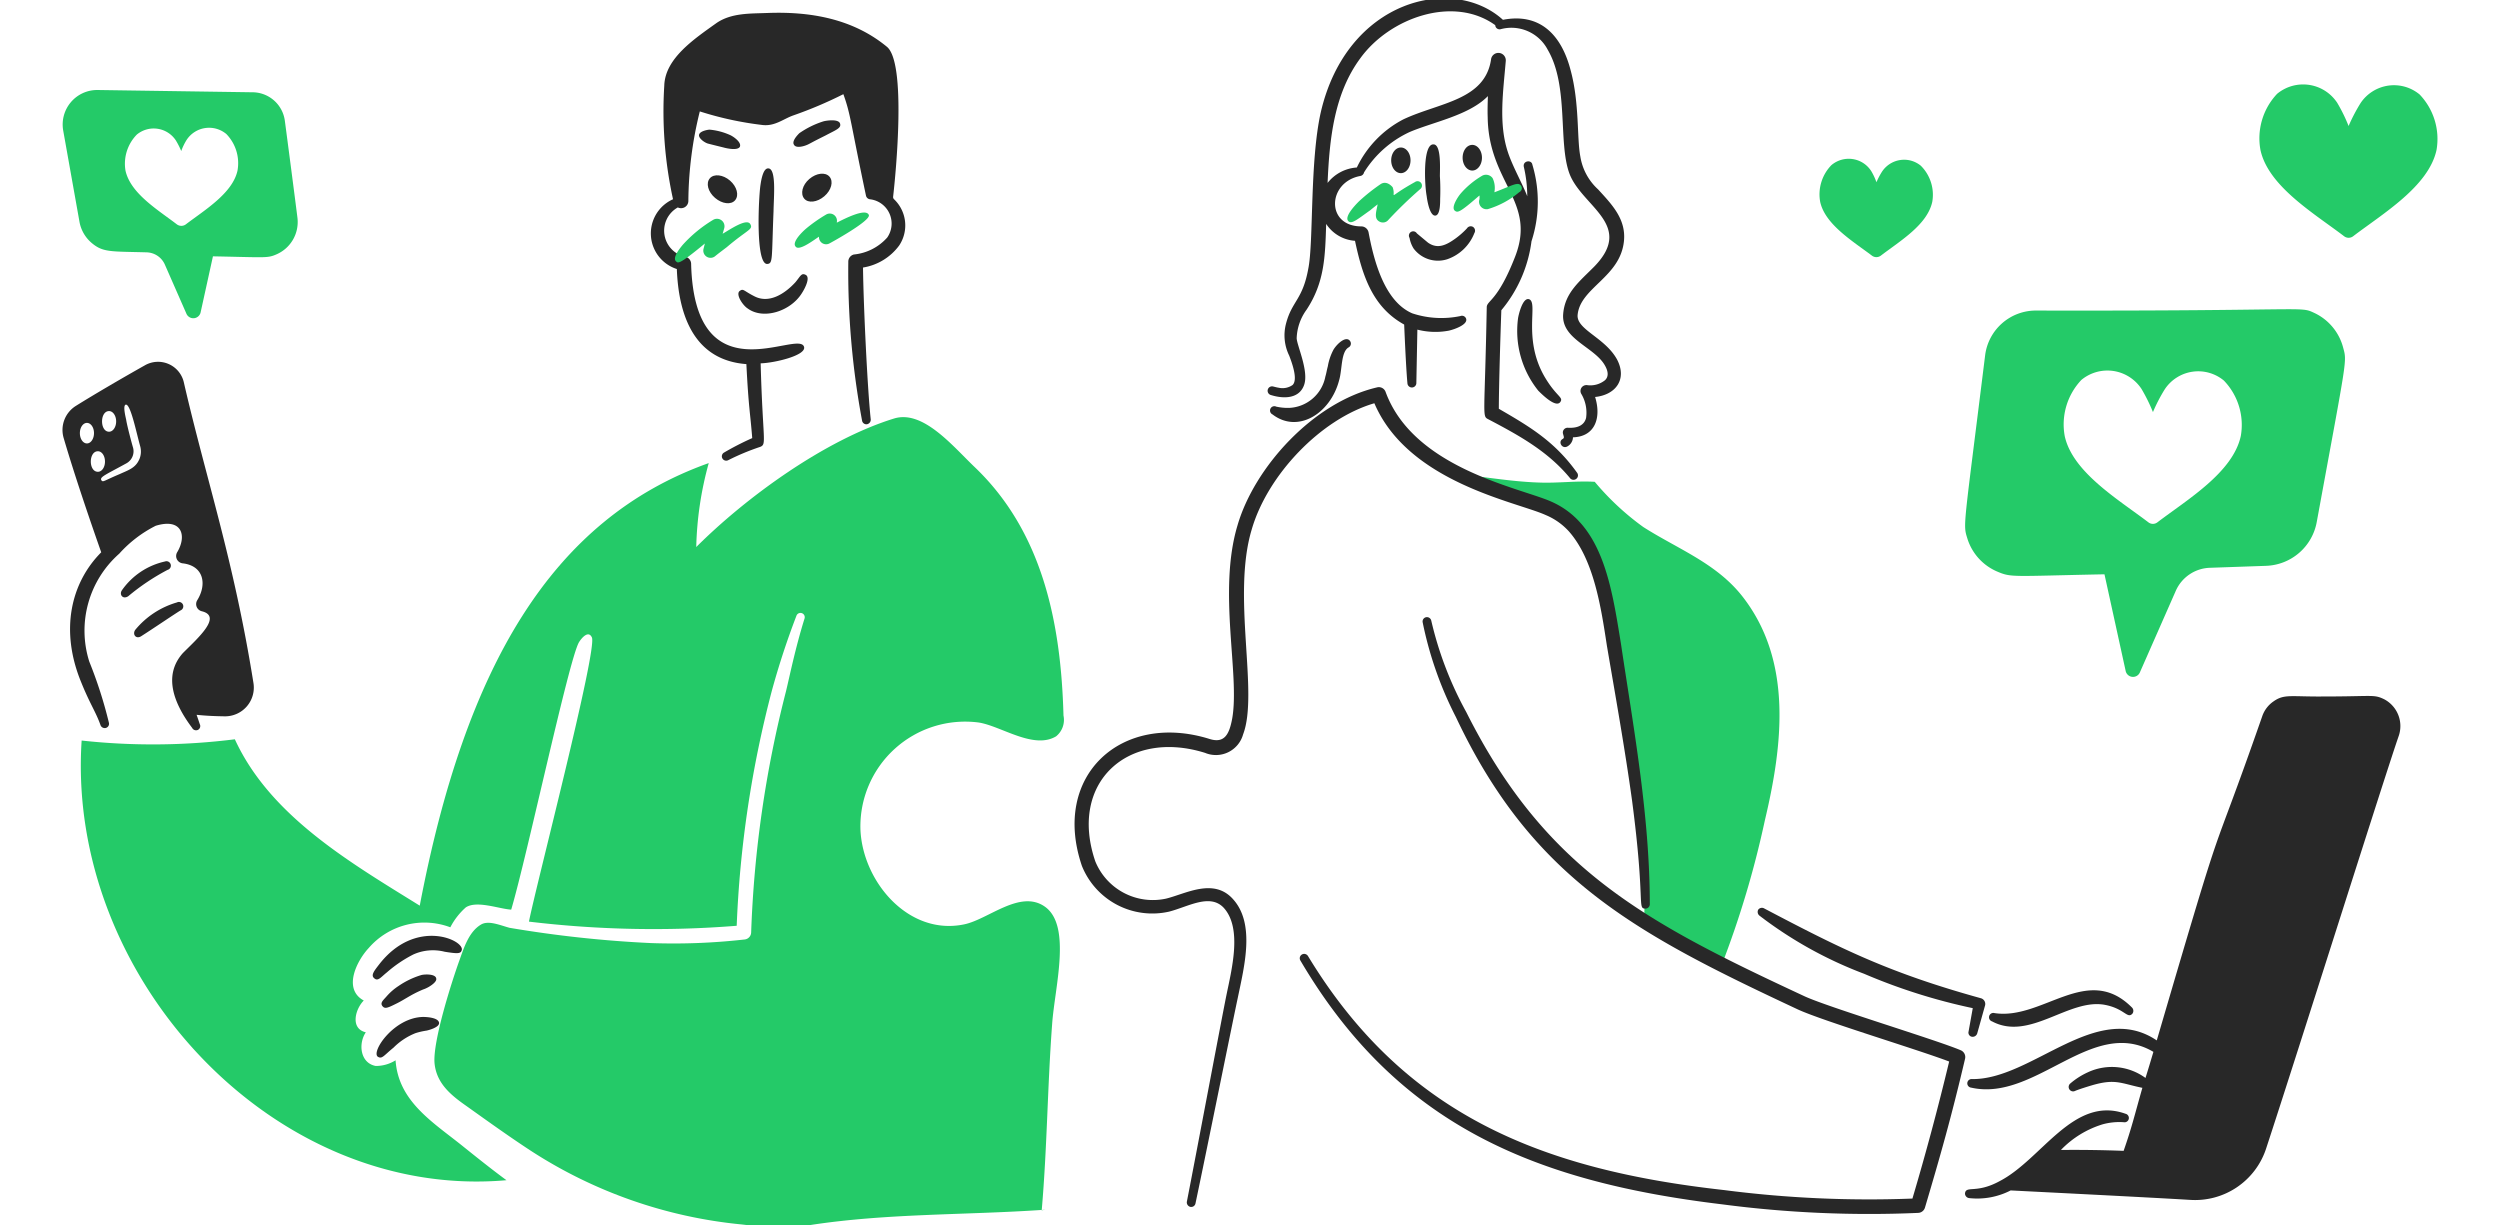 <svg xmlns="http://www.w3.org/2000/svg" width="200" height="98" fill="none" class="sc-e8a79863-1 ZeRvV"><g clip-path="url(#a)"><path fill="#24CA68" d="M23.8 17.459c-.111-.922-.84-6.515-1.011-7.787a2.623 2.623 0 0 0-2.632-2.29L7.793 7.2a2.762 2.762 0 0 0-2.737 3.242l1.309 7.34c.122.63.451 1.202.935 1.625.928.8 1.518.7 4.44.781a1.64 1.64 0 0 1 1.45.982l1.733 3.948a.6.6 0 0 0 1.123-.111l.989-4.5c4.2.079 4.347.163 5.079-.157a2.82 2.82 0 0 0 1.686-2.891M19 13.65c-.4 1.821-2.644 3.163-4.135 4.3a.6.6 0 0 1-.714 0c-1.523-1.168-3.71-2.469-4.113-4.306a3.33 3.33 0 0 1 .908-2.878 2.12 2.12 0 0 1 3.123.469q.246.407.43.847.165-.456.418-.87a2.15 2.15 0 0 1 3.19-.49A3.34 3.34 0 0 1 19 13.65m118.88 63.527a42.3 42.3 0 0 1-6.351-3.5c.253-7.02-.833-14.233-1.971-21.135-.558-3.4-.929-7.436-3.354-10.113-2.424-2.655-6.09-2.863-9.087-4.447 2.015.223 4.03.565 6.075.624 1.465.052 2.953-.15 4.388-.06a21.3 21.3 0 0 0 3.882 3.615c2.722 1.74 5.8 2.87 7.89 5.5 4.1 5.19 3.265 11.958 1.83 18a77 77 0 0 1-3.458 11.57z"/><path fill="#282828" d="M60.834 14.825c-.142.966-.416 6.37.558 6.292.451-.054.334-.361.491-4.224.015-1.126.24-3.4-.417-3.421-.416-.032-.573.938-.632 1.353m-1.008 9.861c1.246.908 3.405.22 4.306-1.205.272-.41.748-1.342.282-1.51-.308-.147-.406.164-.788.617-.872.943-2.105 1.708-3.258 1.123-.869-.434-.893-.651-1.175-.446-.386.258.24 1.184.633 1.42M56.69 11.5c.106.031 1.1.276 1.2.3.262.075 1.133.262 1.3-.06.152-.368-.538-.825-.767-.929a5.1 5.1 0 0 0-1.658-.439c-.1 0-.78.1-.84.41-.06.291.491.668.764.718m7.986.04c.351-.176.176-.107 1.376-.707.807-.43 1.253-.577 1.16-.922-.086-.431-1.142-.263-1.346-.2a7.1 7.1 0 0 0-1.918.945c-.217.217-.616.666-.424.929.166.305.841.115 1.152-.045"/><path fill="#282828" d="M71.481 15.9a.3.3 0 0 0-.037-.107c.232-2.014 1.08-10.817-.506-12.062-2.708-2.225-6.095-2.827-9.57-2.692-1.385.054-2.877-.012-4.069.818-1.767 1.266-4.1 2.816-4.157 5a32.8 32.8 0 0 0 .7 9.083 2.992 2.992 0 0 0 .305 5.582c.15 4.005 1.566 7.308 5.563 7.607.177 3.507.311 3.9.468 5.92q-1.173.52-2.278 1.17a.348.348 0 0 0 .357.596q1.247-.63 2.573-1.07c.521-.227.192-.47.022-6.678 1.086-.027 3.678-.631 3.471-1.321-.433-1.441-8.768 4.166-9.033-6.66a.59.59 0 0 0-.446-.542 2.13 2.13 0 0 1-.617-3.95.582.582 0 0 0 .842-.527c.02-2.413.328-4.814.915-7.154C57.617 9.437 59.297 9.8 61 10c.99.115 1.675-.49 2.461-.766a33 33 0 0 0 4.008-1.7c.595 1.65.555 2.184 1.806 8.1a.376.376 0 0 0 .357.312A1.956 1.956 0 0 1 70.98 19a4.1 4.1 0 0 1-2.67 1.36.59.59 0 0 0-.446.58c-.05 4.26.318 8.513 1.1 12.7a.35.35 0 0 0 .394.3.37.37 0 0 0 .3-.4c-.266-2.468-.583-9.187-.617-12.137a4.47 4.47 0 0 0 2.892-1.762 2.89 2.89 0 0 0-.452-3.741"/><path fill="#24CA68" d="M83.334 96.8v.026c.271-.047.446-.06 0-.026m.258-24.265c-1.985-1.4-4.514 1.011-6.455 1.413-4.44.93-8.1-3.384-8.3-7.533A8.38 8.38 0 0 1 78.29 57.8c1.792.275 4.388 2.186 6.195 1.108a1.69 1.69 0 0 0 .594-1.666c-.2-7.5-1.71-14.737-7.124-19.893-1.755-1.68-4.12-4.58-6.433-3.867C66 35.188 59.69 39.777 55.7 43.763a27.3 27.3 0 0 1 1-6.716c-12.59 4.485-19.477 16.316-23.12 35.406-5.5-3.42-11.96-7.139-14.792-13.31a52.501 52.501 0 0 1-12.256.1c-1.25 18.813 15.223 36.818 33.986 35.174-1.264-.93-2.5-1.926-3.726-2.908-2.313-1.829-4.931-3.487-5.146-6.685a2.96 2.96 0 0 1-1.592.453c-1.25-.238-1.4-1.8-.788-2.692-1.28-.3-.833-1.88-.164-2.543-1.7-.922-.557-3.183.395-4.2a5.89 5.89 0 0 1 6.529-1.658c.31-.601.73-1.14 1.235-1.59.877-.582 2.662.118 3.636.177 1.28-4.337 4.616-20.03 5.42-21.388.189-.316.752-1 1.035-.386.445 1.007-4.48 19.9-5.036 22.733a83.7 83.7 0 0 0 16.62.332 87.5 87.5 0 0 1 2.8-18.758 63 63 0 0 1 1.978-6.039.342.342 0 1 1 .647.223c-.74 2.374-1.2 4.66-1.487 5.838a89.8 89.8 0 0 0-2.781 19.257.584.584 0 0 1-.5.573 50.6 50.6 0 0 1-7.525.29 94 94 0 0 1-11.311-1.223c-.791-.216-1.685-.613-2.281-.255-.975.58-1.37 1.882-1.726 2.871-.592 1.633-2.152 6.508-1.985 8.24.163 1.591 1.294 2.521 2.513 3.376 1.7 1.212 3.362 2.409 5.109 3.555a37.6 37.6 0 0 0 16.978 5.949c1.825.232 3.671.244 5.5.037 6.09-.931 12.33-.786 18.475-1.2.429-4.944.46-9.91.83-14.855.203-2.94 1.582-7.877-.578-9.406"/><path fill="#282828" d="M30.311 77.181c-.379.493-.665.841-.372 1.08.3.27.52-.08 1.011-.47a10.3 10.3 0 0 1 2.12-1.435 3.83 3.83 0 0 1 2.506-.216c.966.153 1.271.174 1.354-.1.33-.79-3.672-2.69-6.619 1.141m3.429.813c-.657.193-1.28.49-1.845.877a4.6 4.6 0 0 0-.95.818c-.28.326-.56.53-.35.8.2.252.427.143 1.19-.238.581-.29 1.082-.669 1.94-1.04.126-.06.282-.1.41-.172.1-.037.826-.438.765-.744-.03-.369-.81-.37-1.16-.3m.1 3.361c-2.324.052-4.146 2.757-3.623 3.176.347.226.48-.087 1.257-.714a5.2 5.2 0 0 1 1.77-1.168q.427-.135.87-.2c.1-.017 1.056-.25 1.011-.625-.047-.395-.889-.469-1.286-.469M10.257 47.7a17.7 17.7 0 0 1 3.153-2.112.35.35 0 0 0 .243-.443.35.35 0 0 0-.451-.227 5.7 5.7 0 0 0-3.45 2.306c-.23.337.068.755.505.476m1.043 3.194c.878-.558 2.708-1.8 3.153-2.067a.35.35 0 1 0-.3-.632 6.75 6.75 0 0 0-3.338 2.2c-.242.366.072.765.486.499"/><path fill="#24CA68" d="M56.389 19.481c-2.127 1.761-2.141 1.567-2.313 1.421-.29-.289.283-1 .543-1.316a10.7 10.7 0 0 1 2.425-1.993.6.6 0 0 1 .9.646l-.133.462c.6-.346 1.939-1.275 2.216-.766.243.43-.22.424-1.882 1.836-.32.246-.654.491-.952.737a.578.578 0 0 1-.914-.588zm10.558-1.67c.563-.282 2.316-1.2 2.558-.617.2.464-3.215 2.321-3.115 2.261a.569.569 0 0 1-.87-.521l-.06.037c-.578.4-1.556 1.1-1.807.759-.334-.353.547-1.2.854-1.458a12 12 0 0 1 1.57-1.1.576.576 0 0 1 .87.6z"/><path fill="#282828" d="M66.359 14.133c.337.385.149 1.086-.416 1.569s-1.287.573-1.607.186-.156-1.086.41-1.57c.566-.482 1.28-.566 1.613-.185m-9.571.13c-.335.387-.15 1.086.416 1.569.565.483 1.279.573 1.606.186s.149-1.086-.41-1.57c-.557-.482-1.285-.564-1.612-.185"/><path fill="#24CA68" d="M153.67 13.262a2.1 2.1 0 0 0-1.658-.459 2.12 2.12 0 0 0-1.45.928q-.258.406-.446.847a5 5 0 0 0-.409-.877 2.13 2.13 0 0 0-1.489-.974 2.14 2.14 0 0 0-1.711.49 3.35 3.35 0 0 0-.893 2.93c.394 1.814 2.613 3.15 4.143 4.306a.59.59 0 0 0 .706 0c1.59-1.21 3.722-2.475 4.12-4.313a3.28 3.28 0 0 0-.913-2.878m39.899-5.704a3.21 3.21 0 0 0-3.775-.238 3.2 3.2 0 0 0-.955.938 14 14 0 0 0-.952 1.822 13 13 0 0 0-.907-1.851 3.263 3.263 0 0 0-4.812-.722A5.181 5.181 0 0 0 180.837 12c.632 2.911 4.3 5.074 6.693 6.9a.59.59 0 0 0 .721 0c2.385-1.818 6.034-3.98 6.671-6.9a5.15 5.15 0 0 0-1.353-4.442m-6.128 20.209a4.25 4.25 0 0 0-2.306-2.737c-1.208-.557-.155-.135-22.235-.186a4.09 4.09 0 0 0-4.09 3.584c-1.754 14.17-1.781 13.475-1.406 14.7a4.24 4.24 0 0 0 2.38 2.6c1.146.489 1.174.361 8.574.216l1.7 7.756a.603.603 0 0 0 .876.376.6.6 0 0 0 .247-.264l2.878-6.537a3.09 3.09 0 0 1 2.737-1.852l4.476-.156a4.27 4.27 0 0 0 4.068-3.51c2.477-13.501 2.422-12.766 2.101-13.99m-8.178 7.119c-.637 2.921-4.281 5.079-6.67 6.9a.59.59 0 0 1-.722 0c-2.383-1.817-6.063-4-6.693-6.9a5.18 5.18 0 0 1 1.332-4.492 3.27 3.27 0 0 1 2.567-.715 3.27 3.27 0 0 1 2.244 1.436q.527.892.915 1.852.4-.948.944-1.822a3.21 3.21 0 0 1 4.73-.7 5.11 5.11 0 0 1 1.353 4.441"/><path fill="#282828" d="M20.273 54.621c-1.57-9.829-3.79-16.313-5.555-23.983a2.116 2.116 0 0 0-3.138-1.406c-1.6.9-3.937 2.255-5.54 3.258a2.27 2.27 0 0 0-.952 2.535c.844 2.892 2.135 6.68 3.01 9.159-2.437 2.453-3.297 6.224-1.632 10.326.715 1.788 1.19 2.417 1.57 3.488a.36.36 0 0 0 .43.238.345.345 0 0 0 .245-.424 35 35 0 0 0-1.569-4.886 8.21 8.21 0 0 1 2.4-8.634 9.9 9.9 0 0 1 2.912-2.229c2.093-.644 2.52.785 1.72 2.117a.59.59 0 0 0 .423.885c1.7.187 1.978 1.667 1.183 2.952a.59.59 0 0 0 .371.885c1.648.412-.317 2.141-1.517 3.34-1.617 1.809-.716 4.053.736 5.986a.35.35 0 0 0 .461.164.34.34 0 0 0 .148-.468 30 30 0 0 0-.252-.739c.79.082 1.467.109 2.246.121a2.3 2.3 0 0 0 2.3-2.685M8.726 32.887c.313 0 .566.372.566.826s-.253.825-.566.825c-.749 0-.748-1.651 0-1.651M6.39 34.65c0-.454.253-.818.565-.818s.565.364.565.818-.252.825-.565.825-.565-.364-.565-.825m1.444 1.45c.313 0 .565.364.565.825s-.252.818-.565.818c-.762.002-.755-1.643 0-1.643m3.3.664c-.3.684-.869.847-1.57 1.167-1.308.551-1.317.677-1.457.484-.15-.257.36-.444 2.015-1.354a1.1 1.1 0 0 0 .528-1.227c-.157-.533-.5-1.85-.557-2.261-.08-.355-.262-1.128-.038-1.2.383-.1.85 2.22 1.153 3.3a1.6 1.6 0 0 1-.07 1.093zm98.815-4.504c-4.3 1.255-8.552 5.75-9.809 10.09-1.612 5.339.577 13.074-.692 16.4a2.256 2.256 0 0 1-3.042 1.48c-6.152-1.93-10.938 2.36-8.782 8.679a4.97 4.97 0 0 0 5.652 2.983c1.568-.38 3.819-1.7 5.369.044 1.784 1.975.9 5.367.372 7.92-.357 1.644-2.566 12.59-3.377 16.413a.35.35 0 0 1-.409.282.37.37 0 0 1-.282-.416c.751-3.837 2.818-14.821 3.153-16.465.42-2.075 1.3-5.39-.2-7.042-1.1-1.176-2.829-.1-4.365.3a6.07 6.07 0 0 1-6.983-3.651c-2.47-7.247 3.19-12.351 10.21-10.16 1.2.379 1.576-.38 1.808-1.612.636-3.528-1.167-10.182.431-15.483 1.343-4.624 6.035-9.83 11.155-11.03a.574.574 0 0 1 .691.365c2.256 6.148 10.8 7.67 13.26 8.776 4.121 1.816 4.826 6.824 5.562 11.333.982 6.6 2.313 13.785 2.313 20.867a.35.35 0 0 1-.334.357c-.7 0 0-.4-1.086-8.65-.58-4.2-1.339-8.424-2.015-12.4-.467-3.064-1.034-6.834-3.02-9.11a5.2 5.2 0 0 0-1.881-1.33c-2.327-1.06-10.986-2.59-13.699-8.94"/><path fill="#282828" d="M155.933 84.922c-2.561-.972-10.061-3.232-12.085-4.157-12.955-6.064-21.26-10.43-27.374-23.395a29.3 29.3 0 0 1-2.662-7.593.347.347 0 0 1 .282-.4.355.355 0 0 1 .409.283 28.5 28.5 0 0 0 2.8 7.31c6.33 12.622 14.363 16.82 27.047 22.726 1.825.857 10.542 3.49 12.5 4.321a.59.59 0 0 1 .357.677c-1.11 4.725-1.982 7.773-3.212 11.921a.59.59 0 0 1-.536.416c-5.241.23-10.491 0-15.691-.684-15.014-1.806-26-6.354-33.733-19.5a.35.35 0 0 1-.046-.265.36.36 0 0 1 .158-.218.356.356 0 0 1 .491.119c7.689 12.677 18.631 17.086 33.256 18.718 5.005.65 10.056.878 15.1.684a213 213 0 0 0 2.939-10.963"/><path fill="#282828" d="M157.821 80.652a46.5 46.5 0 0 1-8.694-2.75 32.7 32.7 0 0 1-8.358-4.642.38.38 0 0 1-.112-.483.366.366 0 0 1 .483-.1c6.18 3.252 9.994 5.15 17.335 7.183a.476.476 0 0 1 .335.558l-.632 2.253a.383.383 0 0 1-.432.268.333.333 0 0 1-.26-.416zm1.547 1.061c3.016 1.6 6.136-1.87 9.028-1.324 1.573.3 1.793 1.153 2.2.7a.377.377 0 0 0-.052-.5c-3.565-3.565-7.131 1.04-10.977.46a.347.347 0 0 0-.405.496.351.351 0 0 0 .206.168m-46.603-62.679c.052.298.16.584.32.841a2.43 2.43 0 0 0 2.7.862 3.58 3.58 0 0 0 2.164-2.089.363.363 0 0 0-.1-.49.356.356 0 0 0-.491.11 6.3 6.3 0 0 1-.93.82c-.738.531-1.422.858-2.186.326l-.893-.744a.343.343 0 0 0-.627.104.34.34 0 0 0 .043.26m1.369-3.348c.016.143.21 1.616.7 1.561.377-.043.379-.965.379-1.346q.036-.908-.022-1.814c0-.574.121-2.513-.5-2.536-.897-.069-.719 3.313-.557 4.135m-12.335 17.467c2.038 1.562 4.643-.077 5.332-2.737.253-.85.137-2.24.744-2.617a.35.35 0 0 0 .195-.343.4.4 0 0 0-.039-.133c-.288-.51-1.016.112-1.346.64a4.4 4.4 0 0 0-.461 1.353c-.082.29-.119.572-.193.8a3.09 3.09 0 0 1-2.871 2.514 4.2 4.2 0 0 1-1.063-.1.345.345 0 1 0-.298.623m19.643-7.675a7.63 7.63 0 0 0 1.621 5.778c.4.4 1.406 1.366 1.755.915.293-.41-.3-.405-1.264-2.053-1.779-3.1-.435-5.959-1.249-6.187-.522-.12-.843 1.36-.863 1.547M112.068 11.8c.432 0 .774.461.774 1.026s-.342 1.026-.774 1.026-.773-.461-.773-1.026.35-1.026.773-1.026m5.716-.209c.423 0 .773.461.773 1.026s-.35 1.027-.773 1.027-.774-.454-.774-1.027.342-1.026.774-1.026"/><path fill="#282828" d="M129.914 19.307c.188-1.777-.965-2.952-2.068-4.157a4.52 4.52 0 0 1-1.42-2.633c-.279-1.458-.066-4.261-.766-6.857-.737-2.895-2.479-4.646-5.425-4.075-4.022-3.645-12.489-1.613-14.573 7.4-.887 3.949-.565 10.39-1 12.516-.446 2.469-1.3 2.58-1.77 4.35a3.68 3.68 0 0 0 .245 2.6c.216.569.72 1.918.268 2.35a1.4 1.4 0 0 1-1.123.215c-.149-.022-.3-.067-.446-.1a.353.353 0 0 0-.194.677c1.107.353 2.318.285 2.692-.811.376-1.113-.565-3.1-.6-3.718a4.1 4.1 0 0 1 .788-2.283c1.449-2.2 1.49-4.257 1.572-6.867a3 3 0 0 0 2.306 1.35c.592 2.8 1.412 5.313 3.934 6.7.085 2.048.186 3.929.26 4.693a.356.356 0 1 0 .714-.03l.082-4.257c.82.21 1.677.24 2.51.083.484-.108 1.57-.5 1.383-.974a.35.35 0 0 0-.453-.194 7.43 7.43 0 0 1-3.845-.216c-2.207-.948-3.062-4.133-3.5-6.482a.6.6 0 0 0-.58-.476c-2.856 0-2.72-3.534-.09-4.031a.37.37 0 0 0 .308-.29 8.5 8.5 0 0 1 3.624-3.217c1.869-.808 4.775-1.333 6.284-2.885-.015.573-.037 1.138-.015 1.7.074 5.266 3.912 6.713 2.2 11.127-1.391 3.59-2.266 3.516-2.276 4.06-.164 8.777-.386 8.7.112 8.96 2.5 1.313 4.78 2.569 6.551 4.716a.353.353 0 0 0 .497.058.35.35 0 0 0 .061-.497c-1.8-2.52-3.811-3.693-6.254-5.11 0-1.706.121-5.674.2-7.882a10.75 10.75 0 0 0 2.412-5.518 10.24 10.24 0 0 0 .07-6.13c-.068-.421-.782-.317-.684.172a10.4 10.4 0 0 1 .275 2.358c-.349-.932-1.173-2.385-1.547-3.525-.759-2.28-.378-4.827-.171-7.3a.594.594 0 0 0-.519-.64.59.59 0 0 0-.656.499c-.474 3.3-4.155 3.466-7.012 4.81a8.43 8.43 0 0 0-3.728 3.854 3.25 3.25 0 0 0-2.34 1.234c.15-3.52.521-7.118 2.6-9.947 2.339-3.26 7.465-5.088 10.813-2.674q.004.076.037.145a.35.35 0 0 0 .38.182 3.28 3.28 0 0 1 3.786 1.65c1.69 2.893.822 7.366 1.717 9.855.953 2.652 5.245 4.11 2.031 7.45-1.178 1.2-2.367 2.089-2.514 3.794-.2 2.056 2.534 2.662 3.354 4.179.282.506.26.9-.015 1.153a1.87 1.87 0 0 1-1.443.387.48.48 0 0 0-.433.206.47.47 0 0 0-.028.478 2.94 2.94 0 0 1 .394 1.948c-.133.52-.594.833-1.465.78a.38.38 0 0 0-.379.484c.072.268.106.3 0 .4-.439.2-.092.84.335.617a.87.87 0 0 0 .461-.736c1.756-.05 2.289-1.547 1.77-3.227 1.668-.17 2.579-1.434 1.755-3-.97-1.767-3.26-2.384-3.153-3.57.212-2.182 3.399-3.002 3.704-5.881m60.811 36.628c-.836-.4-.86-.216-4.886-.216-2.567.023-3.095-.214-3.949.387-.428.29-.75.714-.915 1.205-4.594 13.166-2.449 5.494-8.434 25.922-4.844-3.265-9.973 3.153-14.778 3.093a.343.343 0 0 0-.377.305.345.345 0 0 0 .303.379c5.163 1.169 9.692-5.747 14.583-2.861-.206.7-.415 1.392-.633 2.088a4.55 4.55 0 0 0-4.6-.459c-.508.23-.981.53-1.405.893a.357.357 0 0 0 .122.628.36.36 0 0 0 .257-.028c.332-.139 1.032-.355 1.391-.461 1.848-.529 2.273-.135 3.986.217-.661 2.316-.84 3.151-1.5 5.041a103 103 0 0 0-5.017-.071 7.8 7.8 0 0 1 3.358-2.057c.54-.146 1.1-.201 1.658-.164a.346.346 0 1 0 .149-.676c-4.159-1.486-6.677 3.623-10.039 5.376-1.9 1.048-2.719.336-2.8 1a.376.376 0 0 0 .334.372 5.84 5.84 0 0 0 3.32-.614c1.915.1 10.782.541 14.35.756a5.98 5.98 0 0 0 6.069-4.053c2.461-7.488 9.511-29.858 10.627-33.063a2.426 2.426 0 0 0-1.174-2.939"/><path fill="#24CA68" d="M113.2 14.562a.35.35 0 0 1 .262-.061.35.35 0 0 1 .23.142.36.36 0 0 1 .06.263.35.35 0 0 1-.143.23 34 34 0 0 0-2.543 2.46.56.56 0 0 1-.662.156c-.527-.239-.3-.8-.193-1.405-.2.156-.409.32-.595.476-1.018.718-1.49 1.143-1.748.87-.345-.346.51-1.246.856-1.592a15 15 0 0 1 1.71-1.36c.513-.35.952.215.974.23.337.884-.602.92 1.792-.409m5.165 1.081-.06.038c-1.486 1.294-1.683 1.349-1.9 1.189-.349-.227.179-1.063.446-1.383a6.9 6.9 0 0 1 1.748-1.443.65.65 0 0 1 .81.209c.167.352.217.748.141 1.13 1.449-.54 1.941-.916 2.165-.468a.34.34 0 0 1 .008.268.35.35 0 0 1-.187.193 7 7 0 0 1-2.506 1.353.6.6 0 0 1-.699-.49.6.6 0 0 1 .03-.31z"/></g><defs><clipPath id="a"><path fill="#fff" d="M0 0h200v98H0z"/></clipPath></defs></svg>